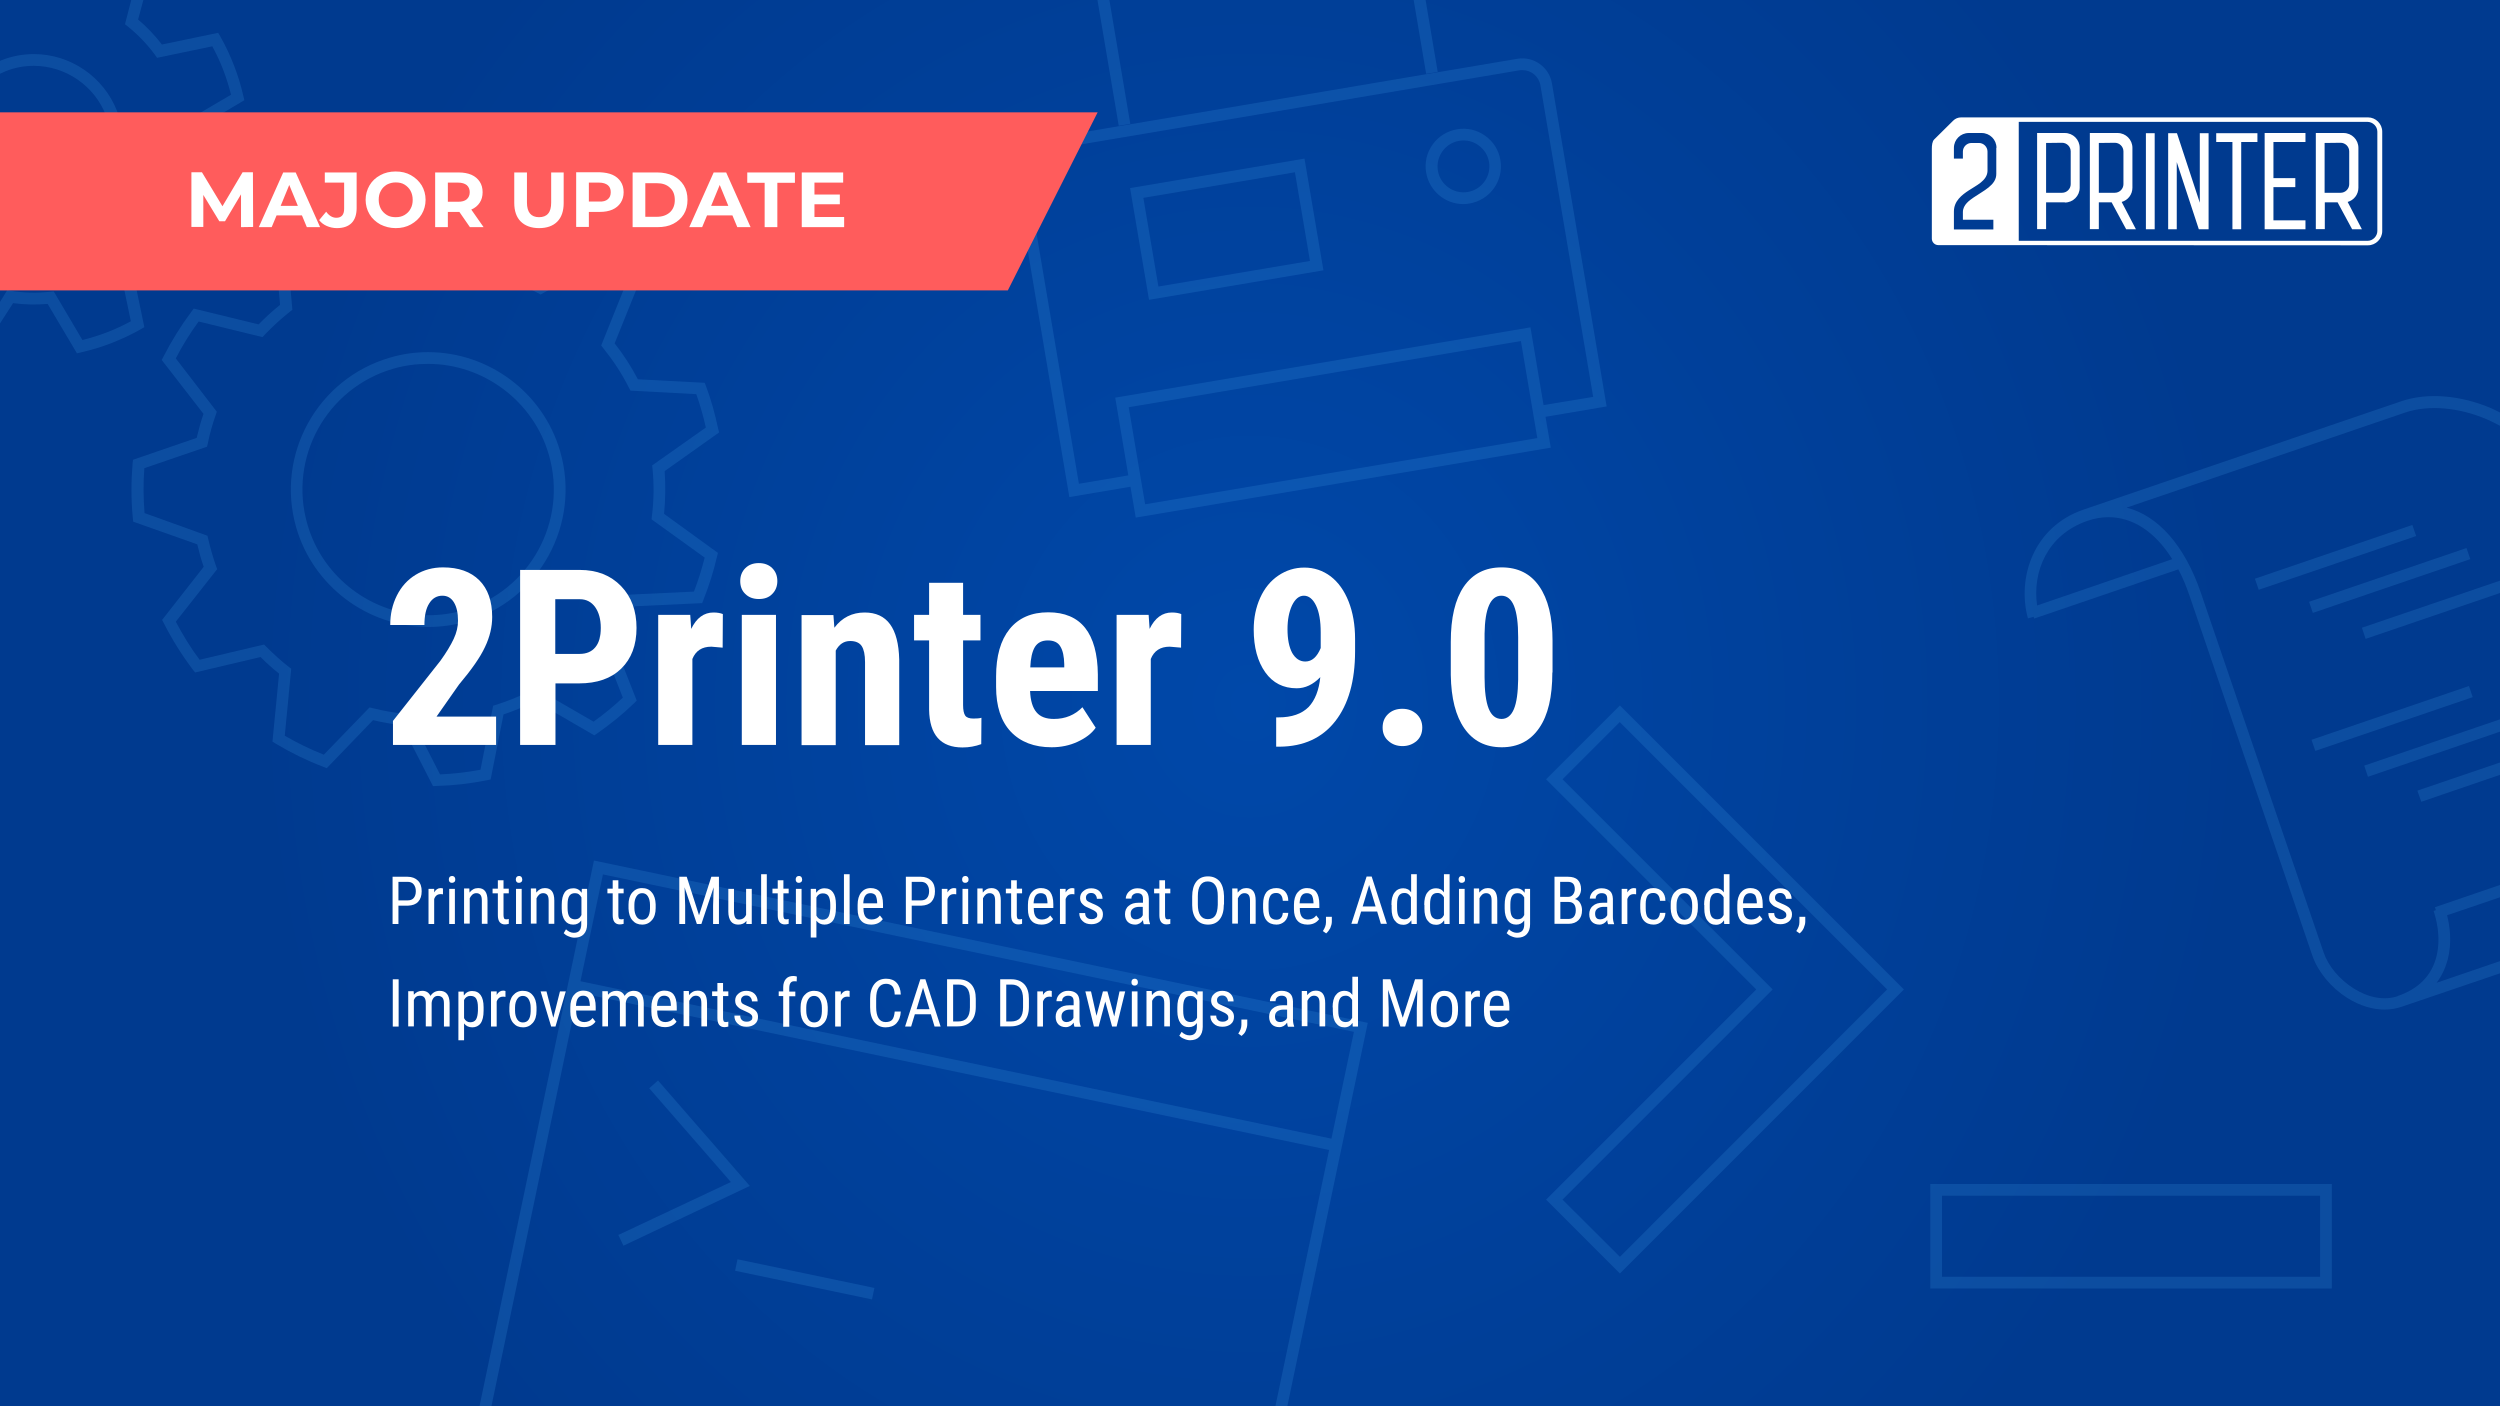 <?xml version="1.0" encoding="UTF-8"?>
<!-- Generator: Adobe Illustrator 17.1.0, SVG Export Plug-In . SVG Version: 6.00 Build 0)  -->
<svg xmlns:v="https://vecta.io/nano" xmlns="http://www.w3.org/2000/svg" xmlns:xlink="http://www.w3.org/1999/xlink" version="1.1" id="Layer_1" x="0px" y="0px" viewBox="0 0 1280 720" xml:space="preserve">
<rect x="0" y="0" width="1280" height="720" fill="#808080" stroke="none"/>
<radialGradient id="SVGID_1_" cx="640" cy="383.803" r="511.189" gradientTransform="matrix(1 0 0 -1.071 0 770.976)" gradientUnits="userSpaceOnUse">
	<stop offset="0" style="stop-color:#0048A9"></stop>
	<stop offset="1" style="stop-color:#003A8F"></stop>
</radialGradient>
<path fill="url(#SVGID_1_)" d="M0,0h1280v720H0V0z"></path>
<path fill-rule="evenodd" clip-rule="evenodd" fill="#FFFFFF" d="M1212.4,125.6c-52.8,0-167.2-0.1-220-0.1c-1.8,0-3.3-1.5-3.3-3.3  V76.2c0-1.8,0.2-3.8,1.2-4.8l9.7-9.6c1.1-1.1,2.5-1.7,4.2-1.7c48.8,0,159.4,0,208.2,0c4,0,7.3,3.3,7.3,7.3v50.9  C1219.7,122.3,1216.4,125.6,1212.4,125.6L1212.4,125.6z M1217.2,67.4c0-1.4-0.6-2.6-1.5-3.5c-0.9-0.9-2.2-1.5-3.5-1.5h-178.6v60.9  h178.6c1.4,0,2.6-0.6,3.5-1.5c0.9-0.9,1.5-2.2,1.5-3.5V67.4L1217.2,67.4z M1098.7,117.4l4.5,0V68.2h-4.5V117.4L1098.7,117.4z   M1057.2,103.7c4.2,0,7.6-3.4,7.6-7.6c0-6.8,0-13.6,0-20.4c0-4.2-3.4-7.6-7.6-7.6l-14.2,0v49.2h4.6v-13.7H1057.2L1057.2,103.7z   M1060.2,77.5c0-2.4-2-4.4-4.4-4.4l-8.2,0.1v25.5h8.2c2.4,0,4.4-2,4.4-4.4V77.5L1060.2,77.5z M1081.2,103.7l7.4,13.7h5l-7.3-14  c3.2-0.9,5.5-3.8,5.5-7.3c0-6.8,0-13.6,0-20.4c0-4.2-3.4-7.6-7.6-7.6l-14.2,0v49.2h4.6v-13.7H1081.2L1081.2,103.7z M1087.2,77.5  c0-2.4-2-4.4-4.4-4.4l-8.2,0.1v25.5h8.2c2.4,0,4.4-2,4.4-4.4V77.5L1087.2,77.5z M1159.5,117.4l20.9,0v-4.6h-16.4v-17h11.2v-4.6  h-11.2V72.7h16.4v-4.6h-20.9V117.4L1159.5,117.4z M1196.9,103.7l7.4,13.7h5l-7.3-14c3.2-0.9,5.5-3.8,5.5-7.3c0-6.8,0-13.6,0-20.4  c0-4.2-3.4-7.6-7.6-7.6l-14.2,0v49.2h4.6v-13.7H1196.9L1196.9,103.7z M1202.8,77.5c0-2.4-2-4.4-4.4-4.4l-8.2,0.1v25.5h8.2  c2.4,0,4.4-2,4.4-4.4V77.5L1202.8,77.5z M1110,117.4l4.5,0V83l11.3,34.4l5,0V68.2h-4.5v35.6l-11.7-35.6h-4.5V117.4L1110,117.4z   M1155.8,72.7l0-4.5h-8.3h-4.5h-8.3v4.5h8.3v44.7l4.5,0V72.7H1155.8L1155.8,72.7z M1022.2,75.7c0-4.2-3.4-7.6-7.6-7.6h-6.6  c-4.2,0-7.6,3.4-7.6,7.6v5.5h4.6v-3.6c0-2.4,2-4.4,4.4-4.4h3.8c2.4,0,4.4,2,4.4,4.4v10c-0.2,5-5.9,7.4-9.6,9.9  c-3.5,2.3-7.6,5.4-7.6,10.8v9.2h20.2v-5H1005v-3.9c0-3.8,3.5-6.1,5.5-7.5c4.9-3.4,11.7-6.3,11.6-12.1h0V75.7z"></path>
<g opacity="0.2">
	
		<rect x="1221.5" y="325.7" transform="matrix(0.323 0.946 -0.946 0.323 1177.663 -909.489)" fill="#3E9AE5" width="6" height="85.2"></rect>
	<path fill="#3E9AE5" d="M6.7,155.2c5.8,0.8,11.8,0.9,17.7,0.4l15,25.3l2.1-0.5c5.3-1.2,10.6-2.8,15.7-4.8c5.1-2,10.1-4.3,14.8-7   l1.9-1.1l-6-28.8c4.7-3.6,9-7.7,12.8-12.2l28.5,7.3l1.2-1.8c5.9-9.3,10.3-19.3,13.2-29.9l0.6-2.1L99.4,84   c0.8-5.9,0.9-11.8,0.4-17.7l25.3-15l-0.5-2.1c-1.2-5.3-2.8-10.6-4.8-15.7c-2-5.1-4.3-10.1-7-14.8l-1.1-1.9l-28.8,6   c-3.6-4.7-7.7-9-12.2-12.8L73.4,0h-6.2L64,12.4l1.5,1.2c5.2,4.2,9.8,9,13.8,14.4l1.1,1.6l28.3-5.9c2.1,3.9,4,7.9,5.6,12.1   c1.6,4.1,2.9,8.4,4,12.7L93.4,63.1l0.2,1.9c0.7,6.6,0.6,13.3-0.5,20l-0.3,1.9l24.2,15.8c-2.5,8.5-6.1,16.7-10.7,24.3l-28-7.2   l-1.2,1.5c-4.2,5.2-9,9.8-14.4,13.8l-1.6,1.1l5.9,28.3c-3.9,2.1-7.9,4-12.1,5.6c-4.1,1.6-8.4,2.9-12.7,4l-14.7-24.9l-1.9,0.2   c-6.6,0.7-13.4,0.6-20-0.5l-1.9-0.3L0,154.6v11L6.7,155.2z"></path>
	<path fill="#3E9AE5" d="M33.9,115.8c11.4-4.4,20.3-13,25.2-24.1c4.9-11.1,5.2-23.5,0.8-34.9c-6.8-17.4-23.8-29.1-42.5-29.1   c-5.6,0-11.2,1-16.5,3.1c-0.3,0.1-0.6,0.3-1,0.4v6.6c1-0.5,2.1-1,3.1-1.4c4.6-1.8,9.4-2.7,14.3-2.7c16.2,0,31.1,10.2,36.9,25.3   c3.8,9.9,3.6,20.6-0.7,30.3c-4.3,9.7-12.1,17.1-21.9,20.9c-4.6,1.8-9.4,2.7-14.3,2.7c-6.2,0-12.1-1.5-17.5-4.1v6.6   c5.4,2.3,11.4,3.5,17.5,3.5C23.1,118.9,28.6,117.9,33.9,115.8z"></path>
	<path fill="#3E9AE5" d="M1193.9,606.2H988.3v53.5h205.6V606.2z M1187.9,653.7H994.3v-41.5h193.6V653.7z"></path>
	<polygon fill="#3E9AE5" points="1211.2,327.1 1280,303.6 1280,297.3 1209.3,321.4  "></polygon>
	<polygon fill="#3E9AE5" points="1280,396.7 1280,390.4 1237.7,404.8 1239.7,410.5  "></polygon>
	
		<rect x="409.1" y="619" transform="matrix(-0.205 0.979 -0.979 -0.205 1137.559 385.818)" fill="#3E9AE5" width="6" height="71.6"></rect>
	<polygon fill="#3E9AE5" points="319.2,637.8 383.9,607.2 336.9,553.2 332.4,557.2 374.2,605.2 316.6,632.3  "></polygon>
	<path fill="#3E9AE5" d="M659.1,720l40.6-193.4l0.6-2.9l-396.2-83.1L245.5,720h6.1L296,508.2l384.5,80.6L653,720H659.1z    M297.2,502.4l11.5-54.7l384.5,80.6L681.7,583L297.2,502.4z"></path>
	<polygon fill="#3E9AE5" points="1280,374.6 1280,368.3 1210.5,392 1212.4,397.7  "></polygon>
	<path fill="#3E9AE5" d="M829.4,652l145.4-145.4L829.4,361.2L791.6,399l107.6,107.6L791.6,614.2L829.4,652z M800,399l29.3-29.3   l136.9,136.9L829.4,643.5L800,614.2l107.6-107.6L800,399z"></path>
	<polygon fill="#3E9AE5" points="730.2,37.8 736.1,36.8 729.9,0 723.8,0  "></polygon>
	<path fill="#3E9AE5" d="M578.6,96.3l9.7,57.2l89.3-15.1l-9.7-57.2L578.6,96.3z M593.1,146.7l-7.7-45.4L663,88.2l7.7,45.4   L593.1,146.7z"></path>
	<polygon fill="#3E9AE5" points="572.8,64.4 578.7,63.4 568,0 561.9,0  "></polygon>
	<path fill="#3E9AE5" d="M1280,492.1l-32.5,11.1c2.6-3.4,4.5-7.4,5.7-11.8c2.3-8.7,1.1-17.3-0.3-22.8l27.1-9.2v-6.3l-33.3,11.4   l0.5,1.5l-1.2,0.4c1.3,3.8,4,13.6,1.4,23.6c-2.5,9.6-9.2,16.4-19.9,20l0,0.1c-6.8,2.2-14.8,0.8-22.4-4   c-7.3-4.6-13.1-11.5-15.5-18.7l-62.8-184c-8.3-24.2-21.9-39.4-38-43.5l142.7-48.7c11.8-4,27.5-2.7,42,3.6c2.3,1,4.4,2.1,6.5,3.2   v-6.8c-1.3-0.7-2.7-1.3-4.1-2c-15.8-6.9-33.1-8.3-46.3-3.8l-162.8,55.5v0c-26,8.9-34.1,35.3-28.5,55.7l2.9-0.8l0.3,0.9l73.8-25.2   c2.2,4.1,4.1,8.7,5.8,13.7l62.8,184c2.9,8.4,9.6,16.5,18,21.8c6.3,3.9,12.8,5.9,19,5.9c3.1,0,6-0.5,8.9-1.5l50.3-17.1V492.1z    M1043,310c-2.5-17.1,5.1-36.2,25.7-43.3c3.7-1.3,7.3-1.9,10.9-1.9c12.5,0,23.9,7.6,32.6,21.5L1043,310z"></path>
	<path fill="#3E9AE5" d="M219.2,180.3c-6.6,0-13.1,0.9-19.5,2.8c-37.3,10.8-58.8,49.9-48,87.1c8.7,29.9,36.5,50.8,67.6,50.8   c6.6,0,13.1-0.9,19.5-2.8c37.3-10.8,58.8-49.9,48-87.1C278.2,201.2,250.4,180.3,219.2,180.3z M237.1,312.5   c-5.8,1.7-11.8,2.5-17.8,2.5c-28.5,0-54-19.1-61.9-46.5c-9.9-34.1,9.8-69.8,43.9-79.7c5.8-1.7,11.8-2.5,17.8-2.5   c28.5,0,54,19.1,61.9,46.5C290.9,266.9,271.2,302.6,237.1,312.5z"></path>
	<path fill="#3E9AE5" d="M367.7,219.5c-0.8-3.7-1.7-7.4-2.7-11c-1-3.6-2.2-7.2-3.5-10.7l-0.7-1.8l-34.2-1.8   c-3.4-6.5-7.4-12.7-11.9-18.4l12.7-31.5l-1.4-1.4c-5.5-5.4-11.4-10.4-17.6-14.9l-1.6-1.1l-30,17.1c-6-3.2-12.2-5.9-18.6-8.1   l-6.4-33.3l-2-0.4c-7.9-1.6-16-2.6-24-3L224,99l-16.2,30.9c-5.9,0.6-11.7,1.6-17.5,3L167,108.3l-1.9,0.7c-8,3.1-15.8,6.8-23.2,11.2   l-1.6,1l3.1,34.9c-3.9,3.1-7.6,6.5-11,10l-33.2-8.1l-1.2,1.6c-5.4,7.2-10.2,15-14.3,23l-0.9,1.7l21.4,27.6c-1.4,4-2.5,8.1-3.5,12.3   l-32.6,11.2l-0.2,1.9c-0.8,9.2-0.8,18.6,0.1,27.9l0.2,1.9l32.8,11.6c0.5,2,1,3.9,1.5,5.8c0.5,1.8,1.1,3.7,1.8,5.7L83,317.4l0.9,1.7   c4.2,8.3,9.2,16.3,14.8,23.7l1.2,1.5l33.5-7.9c3,3,6.2,5.9,9.5,8.5l-3.4,34.8l1.6,1c7.8,4.7,16,8.7,24.4,11.9l1.8,0.7l23.7-24.6   c4.8,1.2,9.7,2,14.7,2.6l16,31.2l1.9-0.1c8.5-0.2,17.1-1.2,25.6-2.9l2-0.4l6.6-33.3c5.6-1.9,11.1-4.2,16.3-6.8l30.2,17.5l1.6-1.1   c6.6-4.6,12.9-9.7,18.7-15.3l1.4-1.4l-12.4-31.5c4.2-5.3,8.1-10.9,11.4-16.8l34.5-1.6l0.7-1.8c2.8-7.1,5.2-14.5,6.9-22l0.5-1.9   L340,263.1c0.7-7.2,0.8-14.6,0.3-21.9l27.9-19.8L367.7,219.5z M333.9,238.3l0.2,1.7c0.8,8,0.7,16.2-0.3,24.1l-0.2,1.8l27.2,19.6   c-1.5,5.9-3.3,11.7-5.5,17.4l-34,1.6l-0.8,1.5c-3.6,6.6-7.9,12.9-12.7,18.7l-1.1,1.4l12.2,31.1c-4.7,4.4-9.7,8.5-15,12.3   l-29.7-17.2l-1.5,0.8c-5.9,3.1-12.2,5.7-18.5,7.7l-1.7,0.5l-6.5,32.8c-6.8,1.3-13.8,2.1-20.7,2.4l-15.7-30.7l-1.6-0.2   c-5.7-0.6-11.5-1.6-17.1-3l-1.7-0.4l-23.4,24.2c-6.9-2.7-13.6-6-20-9.7l3.3-34.3l-1.3-1c-4-3.1-7.8-6.6-11.4-10.2l-1.2-1.2l-33,7.8   c-4.6-6.1-8.6-12.7-12.2-19.5l21.2-26.9l-0.6-1.6c-0.8-2.4-1.6-4.7-2.2-6.9c-0.7-2.3-1.2-4.6-1.8-7l-0.4-1.6L74,262.7   c-0.6-7.6-0.7-15.4-0.1-23l32.1-11l0.4-1.7c1-5,2.4-9.9,4.1-14.7l0.5-1.5L90,183.5c3.4-6.6,7.3-12.9,11.7-18.9l32.7,8l1.2-1.3   c4-4.2,8.3-8.1,12.8-11.7l1.3-1l-3.1-34.3c6-3.4,12.3-6.5,18.8-9l23,24.3l1.7-0.4c6.5-1.7,13.1-2.8,19.8-3.4l1.6-0.1l15.9-30.4   c6.4,0.4,12.8,1.2,19.2,2.4l6.3,32.8l1.7,0.5c7.1,2.3,14.1,5.3,20.7,9l1.5,0.8l29.6-16.8c4.9,3.6,9.5,7.6,13.9,11.8l-12.5,31.1   l1.1,1.4c5,6.2,9.5,13,13.1,20.2l0.8,1.5l33.7,1.8c1,2.8,1.9,5.6,2.7,8.5c0.8,2.8,1.6,5.7,2.2,8.6L333.9,238.3z"></path>
	<path fill="#3E9AE5" d="M794.6,42.7c-1.4-8.3-9.3-14-17.7-12.6L532.1,71.5c-4,0.7-7.6,2.9-9.9,6.2c-2.4,3.3-3.3,7.4-2.6,11.4   l27.9,165.4l31.3-5.3l2.7,15.8L794,229.2l-2.7-15.8l31.3-5.3L794.6,42.7z M586.3,258.2l-8.4-49.7l200.8-33.9l8.4,49.7L586.3,258.2z    M790.3,207.4l-6.7-39.8L571,203.6l6.7,39.8l-25.3,4.3L525.4,88.2c-0.4-2.5,0.2-4.9,1.6-7c1.4-2,3.6-3.4,6-3.8l244.9-41.4   c0.5-0.1,1-0.1,1.6-0.1c4.5,0,8.4,3.2,9.2,7.8l27,159.5L790.3,207.4z"></path>
	<path fill="#3E9AE5" d="M760.4,69.5c-4.2-3-9.3-4.2-14.4-3.3c-5.1,0.9-9.5,3.6-12.5,7.8c-3,4.2-4.2,9.3-3.3,14.4   c1.6,9.4,9.8,16.1,19,16.1c1.1,0,2.1-0.1,3.2-0.3c10.5-1.8,17.6-11.7,15.8-22.2C767.4,76.9,764.6,72.5,760.4,69.5z M751.5,98.3   c-7.2,1.2-14.1-3.7-15.3-10.9s3.7-14.1,10.9-15.3c0.7-0.1,1.5-0.2,2.2-0.2c2.7,0,5.4,0.8,7.7,2.5c2.9,2.1,4.8,5.1,5.4,8.6   C763.6,90.2,758.7,97.1,751.5,98.3z"></path>
	
		<rect x="1193" y="242.3" transform="matrix(-0.323 -0.946 0.946 -0.323 1312.584 1508.812)" fill="#3E9AE5" width="6" height="85.2"></rect>
	
		<rect x="1220.3" y="255.1" transform="matrix(0.323 0.946 -0.946 0.323 1110.009 -956.203)" fill="#3E9AE5" width="6" height="85.2"></rect>
</g>
<path fill="#FF5C5C" d="M516,148.7H0V57.5h562L516,148.7z"></path>
<g>
	<path fill="#FFFFFF" d="M254,381.4h-52.8v-12.3l24.3-30.8c3.1-4.3,5.3-8,6.8-11.2c1.5-3.2,2.2-6.3,2.2-9.3c0-4-0.7-7.1-2.1-9.4   c-1.4-2.3-3.4-3.4-5.9-3.4c-2.8,0-5.1,1.3-6.7,3.9c-1.7,2.6-2.5,6.3-2.5,11.1h-17.5c0-5.5,1.1-10.5,3.4-15.1   c2.3-4.6,5.5-8.1,9.6-10.6c4.1-2.5,8.8-3.8,14-3.8c8,0,14.2,2.2,18.6,6.6c4.4,4.4,6.6,10.7,6.6,18.8c0,5-1.2,10.2-3.7,15.4   c-2.4,5.2-6.9,11.6-13.3,19.2l-11.5,16.4H254V381.4z"></path>
	<path fill="#FFFFFF" d="M284.4,349.9v31.5h-18.1v-89.6h30.5c8.9,0,15.9,2.8,21.2,8.3c5.3,5.5,7.9,12.6,7.9,21.4   c0,8.8-2.6,15.7-7.8,20.8c-5.2,5.1-12.4,7.6-21.7,7.6H284.4z M284.4,334.8h12.4c3.4,0,6.1-1.1,8-3.4c1.9-2.3,2.8-5.5,2.8-9.9   c0-4.5-1-8-2.9-10.7c-1.9-2.6-4.5-4-7.8-4h-12.6V334.8z"></path>
	<path fill="#FFFFFF" d="M370,331.6l-5.8-0.5c-4.8,0-8,2.1-9.7,6.3v44h-17.5v-66.6h16.4l0.5,7.2c2.7-5.6,6.5-8.4,11.4-8.4   c2,0,3.6,0.3,4.8,0.8L370,331.6z"></path>
	<path fill="#FFFFFF" d="M379,297.5c0-2.7,0.9-4.9,2.6-6.6c1.7-1.7,4-2.6,6.9-2.6c2.9,0,5.2,0.9,6.9,2.6c1.7,1.7,2.6,3.9,2.6,6.6   c0,2.7-0.9,4.9-2.6,6.6c-1.7,1.8-4,2.6-6.9,2.6c-2.9,0-5.2-0.9-6.9-2.6C379.8,302.4,379,300.2,379,297.5z M397.3,381.4h-17.5v-66.6   h17.5V381.4z"></path>
	<path fill="#FFFFFF" d="M426.7,314.8l0.5,6.6c3.9-5.2,9.1-7.8,15.5-7.8c11.5,0,17.3,8,17.7,24.1v43.8h-17.5v-42.5   c0-3.8-0.6-6.5-1.7-8.2c-1.1-1.7-3.1-2.6-5.9-2.6c-3.2,0-5.6,1.6-7.4,4.9v48.4h-17.5v-66.6H426.7z"></path>
	<path fill="#FFFFFF" d="M493.1,298.4v16.4h8.9v13.1h-8.9v33.1c0,2.6,0.4,4.4,1.1,5.4c0.7,1,2.1,1.5,4.2,1.5c1.7,0,3.1-0.1,4.1-0.4   l-0.1,13.5c-3,1.1-6.2,1.7-9.6,1.7c-11.2,0-16.9-6.5-17.1-19.4v-35.4h-7.7v-13.1h7.7v-16.4H493.1z"></path>
	<path fill="#FFFFFF" d="M538.4,382.6c-8.9,0-15.9-2.7-20.9-8c-5-5.3-7.5-13-7.5-22.9v-5.3c0-10.5,2.3-18.6,6.9-24.3   c4.6-5.7,11.2-8.6,19.8-8.6c8.4,0,14.7,2.7,18.9,8c4.2,5.3,6.4,13.3,6.5,23.8v8.5h-34.7c0.2,4.9,1.3,8.6,3.3,10.9   c1.9,2.3,4.9,3.4,8.9,3.4c5.8,0,10.7-2,14.6-6l6.8,10.5c-2.1,3-5.2,5.3-9.3,7.2C547.6,381.7,543.2,382.6,538.4,382.6z M527.5,341.7   h17.4v-1.6c-0.1-4-0.7-7-2-9.1c-1.2-2.1-3.4-3.1-6.4-3.1c-3,0-5.2,1.1-6.6,3.3C528.5,333.5,527.7,336.9,527.5,341.7z"></path>
	<path fill="#FFFFFF" d="M604.7,331.6l-5.8-0.5c-4.8,0-8,2.1-9.7,6.3v44h-17.5v-66.6h16.4l0.5,7.2c2.7-5.6,6.5-8.4,11.4-8.4   c2,0,3.6,0.3,4.8,0.8L604.7,331.6z"></path>
	<path fill="#FFFFFF" d="M676,346.7c-3.7,3.8-7.7,5.7-12.1,5.7c-6.8,0-12.2-2.7-16.1-8.2c-3.9-5.5-5.9-12.8-5.9-21.9   c0-5.9,1.1-11.3,3.3-16.2c2.2-4.9,5.3-8.7,9.3-11.4c4-2.7,8.4-4.1,13.3-4.1c5,0,9.5,1.5,13.5,4.5c3.9,3,7,7.3,9.2,12.9   s3.3,12,3.3,19.1v6.3c0,15.3-3.4,27.2-10.1,35.8s-16.2,13-28.5,13.1h-1.8v-15h1.2c6.8,0,11.9-1.8,15.4-5.3   C673.3,358.5,675.3,353.4,676,346.7z M668.3,338.7c3.4,0,6-2.3,7.9-6.9v-8c0-5.9-0.8-10.5-2.4-13.8c-1.6-3.3-3.7-5-6.2-5   c-2.5,0-4.5,1.7-6.1,5c-1.5,3.3-2.3,7.3-2.3,12.1c0,5.2,0.8,9.2,2.4,12.2C663.3,337.2,665.5,338.7,668.3,338.7z"></path>
	<path fill="#FFFFFF" d="M707.9,372.5c0-2.8,0.9-5.1,2.8-6.9c1.9-1.8,4.3-2.7,7.3-2.7c2.9,0,5.3,0.9,7.3,2.7   c1.9,1.8,2.9,4.1,2.9,6.9c0,2.9-1,5.2-2.9,6.9c-2,1.7-4.4,2.6-7.2,2.6c-2.9,0-5.3-0.9-7.2-2.6C708.9,377.7,707.9,375.4,707.9,372.5   z"></path>
	<path fill="#FFFFFF" d="M794.8,344.3c0,12.4-2.2,21.9-6.7,28.4c-4.5,6.6-10.9,9.9-19.2,9.9c-8.3,0-14.6-3.2-19.1-9.6   c-4.5-6.4-6.8-15.5-7-27.4v-16.9c0-12.4,2.2-21.8,6.7-28.4c4.5-6.5,10.9-9.8,19.3-9.8s14.8,3.2,19.3,9.7c4.5,6.5,6.8,15.7,6.8,27.8   V344.3z M777.3,326.2c0-7.1-0.7-12.4-2.1-15.9c-1.4-3.5-3.6-5.3-6.5-5.3c-5.5,0-8.4,6.5-8.6,19.4v22.3c0,7.2,0.7,12.6,2.1,16.1   c1.4,3.5,3.6,5.3,6.6,5.3c2.8,0,4.9-1.7,6.3-5c1.4-3.3,2.1-8.4,2.2-15.2V326.2z"></path>
</g>
<g>
	<path fill="#FFFFFF" d="M204,463.6v9.5h-3v-24.2h7.7c2.2,0,4,0.7,5.3,2c1.3,1.3,1.9,3.1,1.9,5.4c0,2.3-0.6,4.1-1.8,5.4   c-1.2,1.3-2.9,1.9-5.2,2H204z M204,461h4.7c1.4,0,2.4-0.4,3.1-1.2c0.7-0.8,1.1-2,1.1-3.5c0-1.5-0.4-2.6-1.1-3.5   c-0.7-0.9-1.8-1.3-3.1-1.3H204V461z"></path>
	<path fill="#FFFFFF" d="M226.8,457.9c-0.4-0.1-0.9-0.1-1.3-0.1c-1.5,0-2.6,0.8-3.2,2.5v12.8h-2.9v-18h2.9l0,1.8   c0.8-1.4,1.9-2.2,3.3-2.2c0.5,0,0.9,0.1,1.2,0.2L226.8,457.9z"></path>
	<path fill="#FFFFFF" d="M233.1,450.3c0,0.5-0.1,0.9-0.4,1.2c-0.3,0.3-0.7,0.5-1.3,0.5c-0.6,0-1-0.2-1.2-0.5   c-0.3-0.3-0.4-0.7-0.4-1.2s0.1-0.9,0.4-1.3c0.3-0.3,0.7-0.5,1.2-0.5c0.6,0,1,0.2,1.3,0.5C233,449.4,233.1,449.8,233.1,450.3z    M232.9,473.1h-2.9v-18h2.9V473.1z"></path>
	<path fill="#FFFFFF" d="M240.3,455.1l0.1,1.9c1.1-1.5,2.6-2.3,4.4-2.3c3.2,0,4.8,2.1,4.8,6.4v11.9h-2.9v-11.8c0-1.4-0.2-2.4-0.7-3   c-0.5-0.6-1.2-0.9-2.1-0.9c-0.7,0-1.4,0.2-2,0.7c-0.6,0.5-1,1.1-1.4,1.9v13h-2.9v-18H240.3z"></path>
	<path fill="#FFFFFF" d="M257.8,450.7v4.3h2.7v2.4h-2.7v11.2c0,0.7,0.1,1.2,0.3,1.6c0.2,0.4,0.6,0.5,1.2,0.5c0.4,0,0.8-0.1,1.2-0.2   l0,2.5c-0.7,0.2-1.3,0.3-2,0.3c-1.2,0-2-0.4-2.7-1.2c-0.6-0.8-0.9-2-0.9-3.5v-11.2h-2.7v-2.4h2.7v-4.3H257.8z"></path>
	<path fill="#FFFFFF" d="M267.4,450.3c0,0.5-0.1,0.9-0.4,1.2c-0.3,0.3-0.7,0.5-1.3,0.5c-0.6,0-1-0.2-1.2-0.5   c-0.3-0.3-0.4-0.7-0.4-1.2s0.1-0.9,0.4-1.3c0.3-0.3,0.7-0.5,1.2-0.5c0.6,0,1,0.2,1.3,0.5C267.2,449.4,267.4,449.8,267.4,450.3z    M267.1,473.1h-2.9v-18h2.9V473.1z"></path>
	<path fill="#FFFFFF" d="M274.5,455.1l0.1,1.9c1.1-1.5,2.6-2.3,4.4-2.3c3.2,0,4.8,2.1,4.8,6.4v11.9h-2.9v-11.8c0-1.4-0.2-2.4-0.7-3   c-0.5-0.6-1.2-0.9-2.1-0.9c-0.7,0-1.4,0.2-2,0.7c-0.6,0.5-1,1.1-1.4,1.9v13h-2.9v-18H274.5z"></path>
	<path fill="#FFFFFF" d="M287.6,463.3c0-2.8,0.5-4.9,1.5-6.4c1-1.4,2.5-2.1,4.5-2.1c1.8,0,3.2,0.8,4.2,2.3l0.1-2h2.7v18.1   c0,2.2-0.6,3.9-1.7,5.1c-1.1,1.2-2.7,1.8-4.8,1.8c-0.9,0-1.9-0.2-3-0.7c-1.1-0.4-1.9-1-2.5-1.6l1.2-2c1.2,1.2,2.6,1.8,4,1.8   c2.4,0,3.7-1.3,3.8-4v-2.3c-1,1.4-2.3,2.1-4.1,2.1c-1.9,0-3.3-0.7-4.3-2.1c-1-1.4-1.6-3.4-1.6-6V463.3z M290.6,464.9   c0,2,0.3,3.5,0.9,4.4c0.6,0.9,1.6,1.4,2.9,1.4c1.5,0,2.6-0.7,3.3-2.2v-9c-0.8-1.5-1.8-2.2-3.3-2.2c-1.4,0-2.3,0.5-2.9,1.4   s-0.9,2.4-0.9,4.4V464.9z"></path>
	<path fill="#FFFFFF" d="M316.6,450.7v4.3h2.7v2.4h-2.7v11.2c0,0.7,0.1,1.2,0.3,1.6c0.2,0.4,0.6,0.5,1.2,0.5c0.4,0,0.8-0.1,1.2-0.2   l0,2.5c-0.7,0.2-1.3,0.3-2,0.3c-1.2,0-2-0.4-2.7-1.2c-0.6-0.8-0.9-2-0.9-3.5v-11.2h-2.7v-2.4h2.7v-4.3H316.6z"></path>
	<path fill="#FFFFFF" d="M321.8,463.2c0-2.6,0.6-4.7,1.9-6.2c1.3-1.5,2.9-2.3,5-2.3c2.1,0,3.8,0.7,5,2.2c1.3,1.5,1.9,3.5,2,6.1v1.9   c0,2.6-0.6,4.7-1.9,6.2c-1.3,1.5-2.9,2.3-5,2.3c-2.1,0-3.7-0.7-5-2.2c-1.3-1.5-1.9-3.5-2-6V463.2z M324.8,464.9   c0,1.8,0.4,3.3,1.1,4.4c0.7,1.1,1.7,1.6,2.9,1.6c2.6,0,3.9-1.9,4-5.6v-2c0-1.8-0.4-3.3-1.1-4.4s-1.7-1.6-2.9-1.6   c-1.2,0-2.2,0.5-2.9,1.6c-0.7,1.1-1.1,2.5-1.1,4.3V464.9z"></path>
	<path fill="#FFFFFF" d="M351.6,448.9l6.3,19.7l6.3-19.7h3.9v24.2h-3v-9.4l0.3-9.4l-6.3,18.8h-2.3l-6.3-18.8l0.3,9.4v9.4h-3v-24.2   H351.6z"></path>
	<path fill="#FFFFFF" d="M382.2,471.5c-1,1.3-2.4,1.9-4.3,1.9c-1.6,0-2.9-0.6-3.7-1.7s-1.3-2.8-1.3-4.9v-11.7h2.9v11.5   c0,2.8,0.8,4.2,2.5,4.2c1.8,0,3-0.8,3.7-2.4v-13.3h2.9v18h-2.8L382.2,471.5z"></path>
	<path fill="#FFFFFF" d="M392.6,473.1h-2.9v-25.5h2.9V473.1z"></path>
	<path fill="#FFFFFF" d="M401.1,450.7v4.3h2.7v2.4h-2.7v11.2c0,0.7,0.1,1.2,0.3,1.6c0.2,0.4,0.6,0.5,1.2,0.5c0.4,0,0.8-0.1,1.2-0.2   l0,2.5c-0.7,0.2-1.3,0.3-2,0.3c-1.2,0-2-0.4-2.7-1.2c-0.6-0.8-0.9-2-0.9-3.5v-11.2h-2.7v-2.4h2.7v-4.3H401.1z"></path>
	<path fill="#FFFFFF" d="M410.7,450.3c0,0.5-0.1,0.9-0.4,1.2c-0.3,0.3-0.7,0.5-1.3,0.5c-0.6,0-1-0.2-1.2-0.5   c-0.3-0.3-0.4-0.7-0.4-1.2s0.1-0.9,0.4-1.3c0.3-0.3,0.7-0.5,1.2-0.5c0.6,0,1,0.2,1.3,0.5C410.5,449.4,410.7,449.8,410.7,450.3z    M410.4,473.1h-2.9v-18h2.9V473.1z"></path>
	<path fill="#FFFFFF" d="M428,464.9c0,2.8-0.5,5-1.5,6.4c-1,1.4-2.5,2.1-4.3,2.1c-1.8,0-3.2-0.7-4.2-2v8.6h-2.9v-24.9h2.7l0.1,2   c1-1.5,2.4-2.3,4.2-2.3c2,0,3.4,0.7,4.4,2.1c1,1.4,1.5,3.4,1.5,6.2V464.9z M425.1,463.3c0-2-0.3-3.5-0.9-4.5c-0.6-1-1.6-1.4-3-1.4   c-1.4,0-2.5,0.7-3.2,2.1v9.3c0.7,1.4,1.8,2.1,3.2,2.1c1.3,0,2.3-0.5,2.9-1.4c0.6-1,0.9-2.4,1-4.4V463.3z"></path>
	<path fill="#FFFFFF" d="M435,473.1h-2.9v-25.5h2.9V473.1z"></path>
	<path fill="#FFFFFF" d="M446,473.4c-2.2,0-4-0.7-5.1-2c-1.2-1.3-1.8-3.3-1.8-5.9v-2.2c0-2.7,0.6-4.8,1.8-6.3   c1.2-1.5,2.8-2.3,4.9-2.3c2.1,0,3.7,0.7,4.7,2c1,1.3,1.6,3.4,1.6,6.3v1.9h-10v0.4c0,1.9,0.4,3.3,1.1,4.2c0.7,0.9,1.8,1.3,3.1,1.3   c0.9,0,1.6-0.2,2.3-0.5c0.7-0.3,1.3-0.8,1.9-1.6l1.5,1.9C450.6,472.5,448.6,473.4,446,473.4z M445.7,457.3c-1.2,0-2.1,0.4-2.7,1.3   c-0.6,0.8-0.9,2.1-1,3.9h7.1V462c-0.1-1.7-0.4-2.9-0.9-3.7C447.6,457.7,446.8,457.3,445.7,457.3z"></path>
	<path fill="#FFFFFF" d="M466.8,463.6v9.5h-3v-24.2h7.7c2.2,0,4,0.7,5.3,2c1.3,1.3,1.9,3.1,1.9,5.4c0,2.3-0.6,4.1-1.8,5.4   c-1.2,1.3-2.9,1.9-5.2,2H466.8z M466.8,461h4.7c1.4,0,2.4-0.4,3.1-1.2c0.7-0.8,1.1-2,1.1-3.5c0-1.5-0.4-2.6-1.1-3.5   c-0.7-0.9-1.8-1.3-3.1-1.3h-4.7V461z"></path>
	<path fill="#FFFFFF" d="M489.6,457.9c-0.4-0.1-0.9-0.1-1.3-0.1c-1.5,0-2.6,0.8-3.2,2.5v12.8h-2.9v-18h2.9l0,1.8   c0.8-1.4,1.9-2.2,3.3-2.2c0.5,0,0.9,0.1,1.2,0.2L489.6,457.9z"></path>
	<path fill="#FFFFFF" d="M495.9,450.3c0,0.5-0.1,0.9-0.4,1.2c-0.3,0.3-0.7,0.5-1.3,0.5c-0.6,0-1-0.2-1.2-0.5   c-0.3-0.3-0.4-0.7-0.4-1.2s0.1-0.9,0.4-1.3c0.3-0.3,0.7-0.5,1.2-0.5c0.6,0,1,0.2,1.3,0.5C495.8,449.4,495.9,449.8,495.9,450.3z    M495.7,473.1h-2.9v-18h2.9V473.1z"></path>
	<path fill="#FFFFFF" d="M503.1,455.1l0.1,1.9c1.1-1.5,2.6-2.3,4.4-2.3c3.2,0,4.8,2.1,4.8,6.4v11.9h-2.9v-11.8c0-1.4-0.2-2.4-0.7-3   c-0.5-0.6-1.2-0.9-2.1-0.9c-0.7,0-1.4,0.2-2,0.7c-0.6,0.5-1,1.1-1.4,1.9v13h-2.9v-18H503.1z"></path>
	<path fill="#FFFFFF" d="M520.6,450.7v4.3h2.7v2.4h-2.7v11.2c0,0.7,0.1,1.2,0.3,1.6c0.2,0.4,0.6,0.5,1.2,0.5c0.4,0,0.8-0.1,1.2-0.2   l0,2.5c-0.7,0.2-1.3,0.3-2,0.3c-1.2,0-2-0.4-2.7-1.2c-0.6-0.8-0.9-2-0.9-3.5v-11.2h-2.7v-2.4h2.7v-4.3H520.6z"></path>
	<path fill="#FFFFFF" d="M533.2,473.4c-2.2,0-4-0.7-5.1-2c-1.2-1.3-1.8-3.3-1.8-5.9v-2.2c0-2.7,0.6-4.8,1.8-6.3   c1.2-1.5,2.8-2.3,4.9-2.3c2.1,0,3.7,0.7,4.7,2c1,1.3,1.6,3.4,1.6,6.3v1.9h-10v0.4c0,1.9,0.4,3.3,1.1,4.2c0.7,0.9,1.8,1.3,3.1,1.3   c0.9,0,1.6-0.2,2.3-0.5c0.7-0.3,1.3-0.8,1.9-1.6l1.5,1.9C537.8,472.5,535.8,473.4,533.2,473.4z M532.9,457.3   c-1.2,0-2.1,0.4-2.7,1.3c-0.6,0.8-0.9,2.1-1,3.9h7.1V462c-0.1-1.7-0.4-2.9-0.9-3.7C534.8,457.7,534,457.3,532.9,457.3z"></path>
	<path fill="#FFFFFF" d="M550.1,457.9c-0.4-0.1-0.9-0.1-1.3-0.1c-1.5,0-2.6,0.8-3.2,2.5v12.8h-2.9v-18h2.9l0,1.8   c0.8-1.4,1.9-2.2,3.3-2.2c0.5,0,0.9,0.1,1.2,0.2L550.1,457.9z"></path>
	<path fill="#FFFFFF" d="M561.8,468.5c0-0.6-0.2-1.2-0.7-1.6c-0.5-0.5-1.4-1-2.8-1.6c-1.6-0.7-2.7-1.2-3.3-1.7s-1.1-1-1.5-1.6   c-0.3-0.6-0.5-1.3-0.5-2.1c0-1.5,0.5-2.7,1.6-3.6c1.1-1,2.4-1.5,4.1-1.5c1.7,0,3.2,0.5,4.2,1.5s1.6,2.3,1.6,3.9h-2.9   c0-0.8-0.3-1.5-0.8-2.1c-0.5-0.6-1.2-0.9-2.1-0.9c-0.9,0-1.5,0.2-2,0.7c-0.5,0.4-0.7,1-0.7,1.8c0,0.6,0.2,1.1,0.5,1.4   c0.4,0.4,1.2,0.8,2.6,1.4c2.2,0.9,3.7,1.7,4.4,2.5c0.8,0.8,1.2,1.8,1.2,3.1c0,1.6-0.5,2.8-1.6,3.7c-1.1,0.9-2.5,1.4-4.3,1.4   c-1.9,0-3.4-0.5-4.5-1.6c-1.2-1.1-1.7-2.4-1.7-4.1h3c0,1,0.3,1.8,0.9,2.3c0.6,0.6,1.4,0.8,2.4,0.8c1,0,1.7-0.2,2.2-0.7   C561.5,469.8,561.8,469.2,561.8,468.5z"></path>
	<path fill="#FFFFFF" d="M585.6,473.1c-0.2-0.4-0.3-1-0.4-2c-1,1.5-2.4,2.3-4,2.3c-1.6,0-2.9-0.5-3.8-1.4c-0.9-0.9-1.4-2.2-1.4-3.9   c0-1.8,0.6-3.3,1.9-4.3c1.2-1.1,2.9-1.6,5.1-1.6h2.2v-1.9c0-1.1-0.2-1.8-0.7-2.3c-0.5-0.5-1.2-0.7-2.2-0.7c-0.9,0-1.6,0.3-2.2,0.8   c-0.6,0.5-0.8,1.2-0.8,2h-2.9c0-0.9,0.3-1.8,0.8-2.6c0.5-0.8,1.3-1.5,2.2-2c0.9-0.5,1.9-0.7,3.1-0.7c1.8,0,3.2,0.5,4.2,1.4   c1,0.9,1.4,2.2,1.5,4v9.1c0,1.4,0.2,2.6,0.6,3.6v0.3H585.6z M581.6,470.7c0.7,0,1.4-0.2,2.1-0.6c0.7-0.4,1.1-0.9,1.4-1.5v-4.3h-1.7   c-1.4,0-2.5,0.3-3.3,0.9c-0.8,0.6-1.2,1.4-1.2,2.5c0,1,0.2,1.8,0.6,2.2C580,470.5,580.7,470.7,581.6,470.7z"></path>
	<path fill="#FFFFFF" d="M596.5,450.7v4.3h2.7v2.4h-2.7v11.2c0,0.7,0.1,1.2,0.3,1.6c0.2,0.4,0.6,0.5,1.2,0.5c0.4,0,0.8-0.1,1.2-0.2   l0,2.5c-0.7,0.2-1.3,0.3-2,0.3c-1.2,0-2-0.4-2.7-1.2c-0.6-0.8-0.9-2-0.9-3.5v-11.2h-2.7v-2.4h2.7v-4.3H596.5z"></path>
	<path fill="#FFFFFF" d="M626.6,463.1c0,3.3-0.7,5.8-2.1,7.6c-1.4,1.8-3.4,2.7-6,2.7c-2.5,0-4.5-0.9-5.9-2.6   c-1.4-1.7-2.2-4.2-2.2-7.3v-4.5c0-3.2,0.7-5.8,2.1-7.6c1.4-1.8,3.4-2.7,6-2.7c2.5,0,4.5,0.9,6,2.6c1.4,1.8,2.1,4.3,2.2,7.5V463.1z    M623.5,458.9c0-2.6-0.4-4.5-1.3-5.7c-0.8-1.2-2.1-1.9-3.8-1.9c-1.7,0-2.9,0.6-3.8,1.9c-0.9,1.3-1.3,3.1-1.3,5.6v4.3   c0,2.5,0.4,4.3,1.3,5.6c0.9,1.3,2.1,1.9,3.8,1.9c1.7,0,3-0.6,3.8-1.8c0.8-1.2,1.2-3,1.3-5.5V458.9z"></path>
	<path fill="#FFFFFF" d="M633.6,455.1l0.1,1.9c1.1-1.5,2.6-2.3,4.4-2.3c3.2,0,4.8,2.1,4.8,6.4v11.9H640v-11.8c0-1.4-0.2-2.4-0.7-3   c-0.5-0.6-1.2-0.9-2.1-0.9c-0.7,0-1.4,0.2-2,0.7c-0.6,0.5-1,1.1-1.4,1.9v13h-2.9v-18H633.6z"></path>
	<path fill="#FFFFFF" d="M653.5,470.9c1,0,1.8-0.3,2.3-0.9c0.6-0.6,0.9-1.5,1-2.6h2.8c-0.1,1.7-0.7,3.2-1.8,4.3   c-1.2,1.1-2.6,1.7-4.2,1.7c-2.2,0-3.9-0.7-5.1-2.1c-1.2-1.4-1.8-3.5-1.8-6.3v-2c0-2.7,0.6-4.8,1.7-6.2c1.2-1.4,2.9-2.1,5.1-2.1   c1.8,0,3.3,0.6,4.4,1.7c1.1,1.2,1.7,2.8,1.7,4.8h-2.8c-0.1-1.3-0.4-2.3-1-3s-1.4-1-2.4-1c-1.3,0-2.3,0.4-2.9,1.3   c-0.6,0.9-1,2.3-1,4.2v2.3c0,2.1,0.3,3.6,0.9,4.5S652.2,470.9,653.5,470.9z"></path>
	<path fill="#FFFFFF" d="M669.4,473.4c-2.2,0-4-0.7-5.1-2c-1.2-1.3-1.8-3.3-1.8-5.9v-2.2c0-2.7,0.6-4.8,1.8-6.3   c1.2-1.5,2.8-2.3,4.9-2.3c2.1,0,3.7,0.7,4.7,2c1,1.3,1.6,3.4,1.6,6.3v1.9h-10v0.4c0,1.9,0.4,3.3,1.1,4.2c0.7,0.9,1.8,1.3,3.1,1.3   c0.9,0,1.6-0.2,2.3-0.5c0.7-0.3,1.3-0.8,1.9-1.6l1.5,1.9C674,472.5,672,473.4,669.4,473.4z M669.1,457.3c-1.2,0-2.1,0.4-2.7,1.3   c-0.6,0.8-0.9,2.1-1,3.9h7.1V462c-0.1-1.7-0.4-2.9-0.9-3.7C671,457.7,670.2,457.3,669.1,457.3z"></path>
	<path fill="#FFFFFF" d="M679,477.9l-1.7-1.2c1-1.5,1.6-2.9,1.6-4.5v-2.8h3v2.4c0,1.1-0.3,2.2-0.8,3.4   C680.5,476.3,679.8,477.2,679,477.9z"></path>
	<path fill="#FFFFFF" d="M705.1,466.7h-8.2l-1.9,6.3h-3.1l7.8-24.2h2.6l7.8,24.2H707L705.1,466.7z M697.7,464.1h6.6l-3.3-11   L697.7,464.1z"></path>
	<path fill="#FFFFFF" d="M712.4,463.3c0-2.8,0.5-4.9,1.6-6.3c1-1.4,2.5-2.2,4.5-2.2c1.7,0,3.1,0.7,4,2.1v-9.3h2.9v25.5h-2.7   l-0.1-1.9c-1,1.5-2.3,2.3-4.1,2.3c-1.9,0-3.3-0.7-4.4-2.2c-1.1-1.4-1.6-3.5-1.6-6.1V463.3z M715.3,464.9c0,2,0.3,3.5,0.9,4.4   s1.6,1.4,2.9,1.4c1.5,0,2.6-0.7,3.3-2.2v-9.1c-0.8-1.4-1.8-2.2-3.3-2.2c-1.4,0-2.3,0.5-2.9,1.4s-0.9,2.4-0.9,4.4V464.9z"></path>
	<path fill="#FFFFFF" d="M729.2,463.3c0-2.8,0.5-4.9,1.6-6.3c1-1.4,2.5-2.2,4.5-2.2c1.7,0,3.1,0.7,4,2.1v-9.3h2.9v25.5h-2.7   l-0.1-1.9c-1,1.5-2.3,2.3-4.1,2.3c-1.9,0-3.3-0.7-4.4-2.2c-1.1-1.4-1.6-3.5-1.6-6.1V463.3z M732.2,464.9c0,2,0.3,3.5,0.9,4.4   s1.6,1.4,2.9,1.4c1.5,0,2.6-0.7,3.3-2.2v-9.1c-0.8-1.4-1.8-2.2-3.3-2.2c-1.4,0-2.3,0.5-2.9,1.4s-0.9,2.4-0.9,4.4V464.9z"></path>
	<path fill="#FFFFFF" d="M750.1,450.3c0,0.5-0.1,0.9-0.4,1.2s-0.7,0.5-1.3,0.5c-0.6,0-1-0.2-1.2-0.5s-0.4-0.7-0.4-1.2   s0.1-0.9,0.4-1.3c0.3-0.3,0.7-0.5,1.2-0.5s1,0.2,1.3,0.5C750,449.4,750.1,449.8,750.1,450.3z M749.9,473.1h-2.9v-18h2.9V473.1z"></path>
	<path fill="#FFFFFF" d="M757.3,455.1l0.1,1.9c1.1-1.5,2.6-2.3,4.4-2.3c3.2,0,4.8,2.1,4.8,6.4v11.9h-2.9v-11.8c0-1.4-0.2-2.4-0.7-3   c-0.5-0.6-1.2-0.9-2.1-0.9c-0.7,0-1.4,0.2-2,0.7c-0.6,0.5-1,1.1-1.4,1.9v13h-2.9v-18H757.3z"></path>
	<path fill="#FFFFFF" d="M770.4,463.3c0-2.8,0.5-4.9,1.5-6.4c1-1.4,2.5-2.1,4.5-2.1c1.8,0,3.2,0.8,4.2,2.3l0.1-2h2.7v18.1   c0,2.2-0.6,3.9-1.7,5.1c-1.1,1.2-2.7,1.8-4.8,1.8c-0.9,0-1.9-0.2-3-0.7c-1.1-0.4-1.9-1-2.5-1.6l1.2-2c1.2,1.2,2.6,1.8,4,1.8   c2.4,0,3.7-1.3,3.8-4v-2.3c-1,1.4-2.3,2.1-4.1,2.1c-1.9,0-3.3-0.7-4.3-2.1c-1-1.4-1.6-3.4-1.6-6V463.3z M773.3,464.9   c0,2,0.3,3.5,0.9,4.4c0.6,0.9,1.6,1.4,2.9,1.4c1.5,0,2.6-0.7,3.3-2.2v-9c-0.8-1.5-1.8-2.2-3.3-2.2c-1.4,0-2.3,0.5-2.9,1.4   s-0.9,2.4-0.9,4.4V464.9z"></path>
	<path fill="#FFFFFF" d="M795.9,473.1v-24.2h6.9c2.2,0,3.9,0.5,5,1.6c1.1,1.1,1.7,2.7,1.7,4.8c0,1.1-0.3,2.1-0.8,3s-1.3,1.5-2.3,2   c1.1,0.3,2,1,2.6,2c0.6,1,1,2.3,1,3.7c0,2.2-0.6,3.9-1.8,5.1c-1.2,1.2-2.9,1.9-5.1,1.9H795.9z M798.9,459.2h3.9   c1.1,0,1.9-0.4,2.5-1.1c0.6-0.7,1-1.7,1-2.8c0-1.3-0.3-2.3-0.9-2.9c-0.6-0.6-1.5-0.9-2.7-0.9h-3.9V459.2z M798.9,461.8v8.7h4.2   c1.2,0,2.1-0.4,2.7-1.1s1-1.8,1-3.2c0-2.9-1.2-4.4-3.7-4.4H798.9z"></path>
	<path fill="#FFFFFF" d="M823.3,473.1c-0.2-0.4-0.3-1-0.4-2c-1,1.5-2.4,2.3-4,2.3c-1.6,0-2.9-0.5-3.8-1.4c-0.9-0.9-1.4-2.2-1.4-3.9   c0-1.8,0.6-3.3,1.9-4.3c1.2-1.1,2.9-1.6,5.1-1.6h2.2v-1.9c0-1.1-0.2-1.8-0.7-2.3c-0.5-0.5-1.2-0.7-2.2-0.7c-0.9,0-1.6,0.3-2.2,0.8   c-0.6,0.5-0.8,1.2-0.8,2H814c0-0.9,0.3-1.8,0.8-2.6c0.5-0.8,1.3-1.5,2.2-2c0.9-0.5,1.9-0.7,3.1-0.7c1.8,0,3.2,0.5,4.2,1.4   c1,0.9,1.4,2.2,1.5,4v9.1c0,1.4,0.2,2.6,0.6,3.6v0.3H823.3z M819.4,470.7c0.7,0,1.4-0.2,2.1-0.6s1.1-0.9,1.4-1.5v-4.3h-1.7   c-1.4,0-2.5,0.3-3.3,0.9c-0.8,0.6-1.2,1.4-1.2,2.5c0,1,0.2,1.8,0.6,2.2C817.7,470.5,818.4,470.7,819.4,470.7z"></path>
	<path fill="#FFFFFF" d="M837.7,457.9c-0.4-0.1-0.9-0.1-1.3-0.1c-1.5,0-2.6,0.8-3.2,2.5v12.8h-2.9v-18h2.9l0,1.8   c0.8-1.4,1.9-2.2,3.3-2.2c0.5,0,0.9,0.1,1.2,0.2L837.7,457.9z"></path>
	<path fill="#FFFFFF" d="M846.6,470.9c1,0,1.8-0.3,2.3-0.9s0.9-1.5,1-2.6h2.8c-0.1,1.7-0.7,3.2-1.8,4.3c-1.2,1.1-2.6,1.7-4.2,1.7   c-2.2,0-3.9-0.7-5.1-2.1c-1.2-1.4-1.8-3.5-1.8-6.3v-2c0-2.7,0.6-4.8,1.7-6.2c1.2-1.4,2.9-2.1,5.1-2.1c1.8,0,3.3,0.6,4.4,1.7   c1.1,1.2,1.7,2.8,1.7,4.8h-2.8c-0.1-1.3-0.4-2.3-1-3c-0.6-0.7-1.4-1-2.4-1c-1.3,0-2.3,0.4-2.9,1.3c-0.6,0.9-1,2.3-1,4.2v2.3   c0,2.1,0.3,3.6,0.9,4.5C844.3,470.4,845.2,470.9,846.6,470.9z"></path>
	<path fill="#FFFFFF" d="M855.4,463.2c0-2.6,0.6-4.7,1.9-6.2c1.3-1.5,2.9-2.3,5-2.3s3.8,0.7,5,2.2c1.3,1.5,1.9,3.5,2,6.1v1.9   c0,2.6-0.6,4.7-1.9,6.2c-1.3,1.5-2.9,2.3-5,2.3c-2.1,0-3.7-0.7-5-2.2c-1.3-1.5-1.9-3.5-2-6V463.2z M858.4,464.9   c0,1.8,0.4,3.3,1.1,4.4c0.7,1.1,1.7,1.6,2.9,1.6c2.6,0,3.9-1.9,4-5.6v-2c0-1.8-0.4-3.3-1.1-4.4s-1.7-1.6-2.9-1.6   c-1.2,0-2.2,0.5-2.9,1.6c-0.7,1.1-1.1,2.5-1.1,4.3V464.9z"></path>
	<path fill="#FFFFFF" d="M872.5,463.3c0-2.8,0.5-4.9,1.6-6.3c1-1.4,2.5-2.2,4.5-2.2c1.7,0,3.1,0.7,4,2.1v-9.3h2.9v25.5h-2.7   l-0.1-1.9c-1,1.5-2.3,2.3-4.1,2.3c-1.9,0-3.3-0.7-4.4-2.2c-1.1-1.4-1.6-3.5-1.6-6.1V463.3z M875.4,464.9c0,2,0.3,3.5,0.9,4.4   s1.6,1.4,2.9,1.4c1.5,0,2.6-0.7,3.3-2.2v-9.1c-0.8-1.4-1.8-2.2-3.3-2.2c-1.4,0-2.3,0.5-2.9,1.4s-0.9,2.4-0.9,4.4V464.9z"></path>
	<path fill="#FFFFFF" d="M896.4,473.4c-2.2,0-4-0.7-5.1-2c-1.2-1.3-1.8-3.3-1.8-5.9v-2.2c0-2.7,0.6-4.8,1.8-6.3   c1.2-1.5,2.8-2.3,4.9-2.3c2.1,0,3.7,0.7,4.7,2c1,1.3,1.6,3.4,1.6,6.3v1.9h-10v0.4c0,1.9,0.4,3.3,1.1,4.2c0.7,0.9,1.8,1.3,3.1,1.3   c0.9,0,1.6-0.2,2.3-0.5c0.7-0.3,1.3-0.8,1.9-1.6l1.5,1.9C901,472.5,899,473.4,896.4,473.4z M896.1,457.3c-1.2,0-2.1,0.4-2.7,1.3   c-0.6,0.8-0.9,2.1-1,3.9h7.1V462c-0.1-1.7-0.4-2.9-0.9-3.7C898,457.7,897.2,457.3,896.1,457.3z"></path>
	<path fill="#FFFFFF" d="M914.6,468.5c0-0.6-0.2-1.2-0.7-1.6c-0.5-0.5-1.4-1-2.8-1.6c-1.6-0.7-2.7-1.2-3.3-1.7   c-0.6-0.5-1.1-1-1.5-1.6s-0.5-1.3-0.5-2.1c0-1.5,0.5-2.7,1.6-3.6c1.1-1,2.4-1.5,4.1-1.5c1.7,0,3.2,0.5,4.2,1.5s1.6,2.3,1.6,3.9   h-2.9c0-0.8-0.3-1.5-0.8-2.1c-0.5-0.6-1.2-0.9-2.1-0.9c-0.9,0-1.5,0.2-2,0.7c-0.5,0.4-0.7,1-0.7,1.8c0,0.6,0.2,1.1,0.5,1.4   c0.4,0.4,1.2,0.8,2.6,1.4c2.2,0.9,3.7,1.7,4.4,2.5s1.2,1.8,1.2,3.1c0,1.6-0.5,2.8-1.6,3.7c-1.1,0.9-2.5,1.4-4.3,1.4   c-1.9,0-3.4-0.5-4.5-1.6c-1.2-1.1-1.7-2.4-1.7-4.1h3c0,1,0.3,1.8,0.9,2.3s1.4,0.8,2.4,0.8c1,0,1.7-0.2,2.2-0.7   C914.4,469.8,914.6,469.2,914.6,468.5z"></path>
	<path fill="#FFFFFF" d="M921.4,477.9l-1.7-1.2c1-1.5,1.6-2.9,1.6-4.5v-2.8h3v2.4c0,1.1-0.3,2.2-0.8,3.4   C923,476.3,922.3,477.2,921.4,477.9z"></path>
	<path fill="#FFFFFF" d="M204.1,525.6h-3v-24.2h3V525.6z"></path>
	<path fill="#FFFFFF" d="M211.8,507.6l0.1,1.7c1.1-1.3,2.5-2,4.3-2c2,0,3.4,0.9,4.2,2.6c1.1-1.7,2.7-2.6,4.7-2.6   c3.3,0,5,2.1,5.1,6.2v12.1h-2.9v-11.8c0-1.3-0.2-2.3-0.7-2.9s-1.3-1-2.4-1c-0.9,0-1.6,0.3-2.2,1c-0.6,0.7-0.9,1.6-1,2.6v12h-3v-12   c0-2.5-1-3.7-3-3.7c-1.5,0-2.5,0.7-3.1,2.2v13.5H209v-18H211.8z"></path>
	<path fill="#FFFFFF" d="M247.6,517.5c0,2.8-0.5,5-1.5,6.4c-1,1.4-2.5,2.1-4.3,2.1c-1.8,0-3.2-0.7-4.2-2v8.6h-2.9v-24.9h2.7l0.1,2   c1-1.5,2.4-2.3,4.2-2.3c2,0,3.4,0.7,4.4,2.1c1,1.4,1.5,3.4,1.5,6.2V517.5z M244.7,515.8c0-2-0.3-3.5-0.9-4.5c-0.6-1-1.6-1.4-3-1.4   c-1.4,0-2.5,0.7-3.2,2.1v9.3c0.7,1.4,1.8,2.1,3.2,2.1c1.3,0,2.3-0.5,2.9-1.4c0.6-1,0.9-2.4,1-4.4V515.8z"></path>
	<path fill="#FFFFFF" d="M258.8,510.4c-0.4-0.1-0.9-0.1-1.3-0.1c-1.5,0-2.6,0.8-3.2,2.5v12.8h-2.9v-18h2.9l0,1.8   c0.8-1.4,1.9-2.2,3.3-2.2c0.5,0,0.9,0.1,1.2,0.2L258.8,510.4z"></path>
	<path fill="#FFFFFF" d="M260.8,515.8c0-2.6,0.6-4.7,1.9-6.2c1.3-1.5,2.9-2.3,5-2.3c2.1,0,3.8,0.7,5,2.2c1.3,1.5,1.9,3.5,2,6.1v1.9   c0,2.6-0.6,4.7-1.9,6.2c-1.3,1.5-2.9,2.3-5,2.3c-2.1,0-3.7-0.7-5-2.2c-1.3-1.5-1.9-3.5-2-6V515.8z M263.7,517.5   c0,1.8,0.4,3.3,1.1,4.4c0.7,1.1,1.7,1.6,2.9,1.6c2.6,0,3.9-1.9,4-5.6v-2c0-1.8-0.4-3.3-1.1-4.4s-1.7-1.6-2.9-1.6   c-1.2,0-2.2,0.5-2.9,1.6c-0.7,1.1-1.1,2.5-1.1,4.3V517.5z"></path>
	<path fill="#FFFFFF" d="M283.3,521.1l3.4-13.5h3l-5.3,18h-2.2l-5.4-18h3L283.3,521.1z"></path>
	<path fill="#FFFFFF" d="M298.9,525.9c-2.2,0-4-0.7-5.1-2c-1.2-1.3-1.8-3.3-1.8-5.9v-2.2c0-2.7,0.6-4.8,1.8-6.3   c1.2-1.5,2.8-2.3,4.9-2.3c2.1,0,3.7,0.7,4.7,2c1,1.3,1.6,3.4,1.6,6.3v1.9h-10v0.4c0,1.9,0.4,3.3,1.1,4.2c0.7,0.9,1.8,1.3,3.1,1.3   c0.9,0,1.6-0.2,2.3-0.5c0.7-0.3,1.3-0.8,1.9-1.6l1.5,1.9C303.5,525,301.6,525.9,298.9,525.9z M298.6,509.8c-1.2,0-2.1,0.4-2.7,1.3   c-0.6,0.8-0.9,2.1-1,3.9h7.1v-0.4c-0.1-1.7-0.4-2.9-0.9-3.7C300.5,510.2,299.7,509.8,298.6,509.8z"></path>
	<path fill="#FFFFFF" d="M311.2,507.6l0.1,1.7c1.1-1.3,2.5-2,4.3-2c2,0,3.4,0.9,4.2,2.6c1.1-1.7,2.7-2.6,4.7-2.6   c3.3,0,5,2.1,5.1,6.2v12.1h-2.9v-11.8c0-1.3-0.2-2.3-0.7-2.9s-1.3-1-2.4-1c-0.9,0-1.6,0.3-2.2,1c-0.6,0.7-0.9,1.6-1,2.6v12h-3v-12   c0-2.5-1-3.7-3-3.7c-1.5,0-2.5,0.7-3.1,2.2v13.5h-2.9v-18H311.2z"></path>
	<path fill="#FFFFFF" d="M340.4,525.9c-2.2,0-4-0.7-5.1-2c-1.2-1.3-1.8-3.3-1.8-5.9v-2.2c0-2.7,0.6-4.8,1.8-6.3   c1.2-1.5,2.8-2.3,4.9-2.3c2.1,0,3.7,0.7,4.7,2c1,1.3,1.6,3.4,1.6,6.3v1.9h-10v0.4c0,1.9,0.4,3.3,1.1,4.2c0.7,0.9,1.8,1.3,3.1,1.3   c0.9,0,1.6-0.2,2.3-0.5c0.7-0.3,1.3-0.8,1.9-1.6l1.5,1.9C345,525,343.1,525.9,340.4,525.9z M340.1,509.8c-1.2,0-2.1,0.4-2.7,1.3   c-0.6,0.8-0.9,2.1-1,3.9h7.1v-0.4c-0.1-1.7-0.4-2.9-0.9-3.7C342,510.2,341.2,509.8,340.1,509.8z"></path>
	<path fill="#FFFFFF" d="M352.7,507.6l0.1,1.9c1.1-1.5,2.6-2.3,4.4-2.3c3.2,0,4.8,2.1,4.8,6.4v11.9h-2.9v-11.8c0-1.4-0.2-2.4-0.7-3   c-0.5-0.6-1.2-0.9-2.1-0.9c-0.7,0-1.4,0.2-2,0.7c-0.6,0.5-1,1.1-1.4,1.9v13h-2.9v-18H352.7z"></path>
	<path fill="#FFFFFF" d="M370.2,503.3v4.3h2.7v2.4h-2.7v11.2c0,0.7,0.1,1.2,0.3,1.6c0.2,0.4,0.6,0.5,1.2,0.5c0.4,0,0.8-0.1,1.2-0.2   l0,2.5c-0.7,0.2-1.3,0.3-2,0.3c-1.2,0-2-0.4-2.7-1.2c-0.6-0.8-0.9-2-0.9-3.5V510h-2.7v-2.4h2.7v-4.3H370.2z"></path>
	<path fill="#FFFFFF" d="M385.2,521c0-0.6-0.2-1.2-0.7-1.6c-0.5-0.5-1.4-1-2.8-1.6c-1.6-0.7-2.7-1.2-3.3-1.7s-1.1-1-1.5-1.6   c-0.3-0.6-0.5-1.3-0.5-2.1c0-1.5,0.5-2.7,1.6-3.6c1.1-1,2.4-1.5,4.1-1.5c1.7,0,3.2,0.5,4.2,1.5s1.6,2.3,1.6,3.9H385   c0-0.8-0.3-1.5-0.8-2.1c-0.5-0.6-1.2-0.9-2.1-0.9c-0.9,0-1.5,0.2-2,0.7c-0.5,0.4-0.7,1-0.7,1.8c0,0.6,0.2,1.1,0.5,1.4   c0.4,0.4,1.2,0.8,2.6,1.4c2.2,0.9,3.7,1.7,4.4,2.5c0.8,0.8,1.2,1.8,1.2,3.1c0,1.6-0.5,2.8-1.6,3.7c-1.1,0.9-2.5,1.4-4.3,1.4   c-1.9,0-3.4-0.5-4.5-1.6c-1.2-1.1-1.7-2.4-1.7-4.1h3c0,1,0.3,1.8,0.9,2.3c0.6,0.6,1.4,0.8,2.4,0.8c1,0,1.7-0.2,2.2-0.7   C384.9,522.3,385.2,521.7,385.2,521z"></path>
	<path fill="#FFFFFF" d="M401,525.6V510h-2.3v-2.4h2.3v-2.1c0-1.8,0.5-3.3,1.4-4.3c0.9-1,2.1-1.5,3.8-1.5c0.6,0,1.2,0.1,1.8,0.3   l-0.1,2.5c-0.4-0.1-0.9-0.1-1.3-0.1c-1.7,0-2.5,1.2-2.5,3.6v1.7h3.1v2.4h-3.1v15.6H401z"></path>
	<path fill="#FFFFFF" d="M409.9,515.8c0-2.6,0.6-4.7,1.9-6.2c1.3-1.5,2.9-2.3,5-2.3c2.1,0,3.8,0.7,5,2.2c1.3,1.5,1.9,3.5,2,6.1v1.9   c0,2.6-0.6,4.7-1.9,6.2c-1.3,1.5-2.9,2.3-5,2.3c-2.1,0-3.7-0.7-5-2.2c-1.3-1.5-1.9-3.5-2-6V515.8z M412.8,517.5   c0,1.8,0.4,3.3,1.1,4.4c0.7,1.1,1.7,1.6,2.9,1.6c2.6,0,3.9-1.9,4-5.6v-2c0-1.8-0.4-3.3-1.1-4.4s-1.7-1.6-2.9-1.6   c-1.2,0-2.2,0.5-2.9,1.6c-0.7,1.1-1.1,2.5-1.1,4.3V517.5z"></path>
	<path fill="#FFFFFF" d="M435,510.4c-0.4-0.1-0.9-0.1-1.3-0.1c-1.5,0-2.6,0.8-3.2,2.5v12.8h-2.9v-18h2.9l0,1.8   c0.8-1.4,1.9-2.2,3.3-2.2c0.5,0,0.9,0.1,1.2,0.2L435,510.4z"></path>
	<path fill="#FFFFFF" d="M461.2,517.9c-0.1,2.6-0.9,4.6-2.2,6c-1.3,1.4-3.2,2.1-5.6,2.1c-2.4,0-4.3-0.9-5.8-2.8   c-1.4-1.8-2.1-4.3-2.1-7.5v-4.4c0-3.1,0.7-5.6,2.2-7.5c1.5-1.8,3.5-2.7,6-2.7c2.3,0,4.1,0.7,5.4,2.1s2,3.4,2.1,6h-3.1   c-0.1-2-0.5-3.4-1.2-4.2c-0.7-0.8-1.8-1.3-3.2-1.3c-1.6,0-2.9,0.6-3.8,1.9c-0.9,1.3-1.3,3.2-1.3,5.7v4.4c0,2.4,0.4,4.3,1.2,5.6   c0.8,1.3,2,2,3.6,2c1.6,0,2.7-0.4,3.4-1.2s1.1-2.2,1.3-4.2H461.2z"></path>
	<path fill="#FFFFFF" d="M476.6,519.3h-8.2l-1.9,6.3h-3.1l7.8-24.2h2.6l7.8,24.2h-3.1L476.6,519.3z M469.3,516.7h6.6l-3.3-11   L469.3,516.7z"></path>
	<path fill="#FFFFFF" d="M484.9,525.6v-24.2h5.8c2.8,0,5,0.9,6.6,2.6c1.6,1.8,2.3,4.2,2.3,7.4v4.1c0,3.2-0.8,5.7-2.4,7.4   c-1.6,1.7-3.9,2.6-6.9,2.6H484.9z M488,504v19h2.4c2.1,0,3.7-0.6,4.7-1.8c1-1.2,1.5-3,1.5-5.4v-4.3c0-2.5-0.5-4.4-1.5-5.6   s-2.5-1.8-4.4-1.8H488z"></path>
	<path fill="#FFFFFF" d="M512.1,525.6v-24.2h5.8c2.8,0,5,0.9,6.6,2.6c1.6,1.8,2.3,4.2,2.3,7.4v4.1c0,3.2-0.8,5.7-2.4,7.4   c-1.6,1.7-3.9,2.6-6.9,2.6H512.1z M515.2,504v19h2.4c2.1,0,3.7-0.6,4.7-1.8c1-1.2,1.5-3,1.5-5.4v-4.3c0-2.5-0.5-4.4-1.5-5.6   s-2.5-1.8-4.4-1.8H515.2z"></path>
	<path fill="#FFFFFF" d="M538.5,510.4c-0.4-0.1-0.9-0.1-1.3-0.1c-1.5,0-2.6,0.8-3.2,2.5v12.8h-2.9v-18h2.9l0,1.8   c0.8-1.4,1.9-2.2,3.3-2.2c0.5,0,0.9,0.1,1.2,0.2L538.5,510.4z"></path>
	<path fill="#FFFFFF" d="M550.1,525.6c-0.2-0.4-0.3-1-0.4-2c-1,1.5-2.4,2.3-4,2.3c-1.6,0-2.9-0.5-3.8-1.4c-0.9-0.9-1.4-2.2-1.4-3.9   c0-1.8,0.6-3.3,1.9-4.3c1.2-1.1,2.9-1.6,5.1-1.6h2.2v-1.9c0-1.1-0.2-1.8-0.7-2.3c-0.5-0.5-1.2-0.7-2.2-0.7c-0.9,0-1.6,0.3-2.2,0.8   c-0.6,0.5-0.8,1.2-0.8,2h-2.9c0-0.9,0.3-1.8,0.8-2.6c0.5-0.8,1.3-1.5,2.2-2c0.9-0.5,1.9-0.7,3.1-0.7c1.8,0,3.2,0.5,4.2,1.4   c1,0.9,1.4,2.2,1.5,4v9.1c0,1.4,0.2,2.6,0.6,3.6v0.3H550.1z M546.1,523.3c0.7,0,1.4-0.2,2.1-0.6c0.7-0.4,1.1-0.9,1.4-1.5v-4.3H548   c-1.4,0-2.5,0.3-3.3,0.9c-0.8,0.6-1.2,1.4-1.2,2.5c0,1,0.2,1.8,0.6,2.2C544.5,523,545.2,523.3,546.1,523.3z"></path>
	<path fill="#FFFFFF" d="M570.5,520.4l2.7-12.8h2.9l-4.4,18h-2.3l-3.5-12.8l-3.4,12.8h-2.4l-4.4-18h2.9l2.8,12.5l3.3-12.5h2.3   L570.5,520.4z"></path>
	<path fill="#FFFFFF" d="M582.6,502.9c0,0.5-0.1,0.9-0.4,1.2c-0.3,0.3-0.7,0.5-1.3,0.5c-0.6,0-1-0.2-1.2-0.5   c-0.3-0.3-0.4-0.7-0.4-1.2s0.1-0.9,0.4-1.3c0.3-0.3,0.7-0.5,1.2-0.5c0.6,0,1,0.2,1.3,0.5C582.5,502,582.6,502.4,582.6,502.9z    M582.4,525.6h-2.9v-18h2.9V525.6z"></path>
	<path fill="#FFFFFF" d="M589.7,507.6l0.1,1.9c1.1-1.5,2.6-2.3,4.4-2.3c3.2,0,4.8,2.1,4.8,6.4v11.9h-2.9v-11.8c0-1.4-0.2-2.4-0.7-3   c-0.5-0.6-1.2-0.9-2.1-0.9c-0.7,0-1.4,0.2-2,0.7c-0.6,0.5-1,1.1-1.4,1.9v13H587v-18H589.7z"></path>
	<path fill="#FFFFFF" d="M602.8,515.8c0-2.8,0.5-4.9,1.5-6.4c1-1.4,2.5-2.1,4.5-2.1c1.8,0,3.2,0.8,4.2,2.3l0.1-2h2.7v18.1   c0,2.2-0.6,3.9-1.7,5.1c-1.1,1.2-2.7,1.8-4.8,1.8c-0.9,0-1.9-0.2-3-0.7c-1.1-0.4-1.9-1-2.5-1.6l1.2-2c1.2,1.2,2.6,1.8,4,1.8   c2.4,0,3.7-1.3,3.8-4v-2.3c-1,1.4-2.3,2.1-4.1,2.1c-1.9,0-3.3-0.7-4.3-2.1c-1-1.4-1.6-3.4-1.6-6V515.8z M605.8,517.5   c0,2,0.3,3.5,0.9,4.4c0.6,0.9,1.6,1.4,2.9,1.4c1.5,0,2.6-0.7,3.3-2.2v-9c-0.8-1.5-1.8-2.2-3.3-2.2c-1.4,0-2.3,0.5-2.9,1.4   s-0.9,2.4-0.9,4.4V517.5z"></path>
	<path fill="#FFFFFF" d="M628.9,521c0-0.6-0.2-1.2-0.7-1.6c-0.5-0.5-1.4-1-2.8-1.6c-1.6-0.7-2.7-1.2-3.3-1.7s-1.1-1-1.5-1.6   c-0.3-0.6-0.5-1.3-0.5-2.1c0-1.5,0.5-2.7,1.6-3.6c1.1-1,2.4-1.5,4.1-1.5c1.7,0,3.2,0.5,4.2,1.5s1.6,2.3,1.6,3.9h-2.9   c0-0.8-0.3-1.5-0.8-2.1c-0.5-0.6-1.2-0.9-2.1-0.9c-0.9,0-1.5,0.2-2,0.7c-0.5,0.4-0.7,1-0.7,1.8c0,0.6,0.2,1.1,0.5,1.4   c0.4,0.4,1.2,0.8,2.6,1.4c2.2,0.9,3.7,1.7,4.4,2.5c0.8,0.8,1.2,1.8,1.2,3.1c0,1.6-0.5,2.8-1.6,3.7c-1.1,0.9-2.5,1.4-4.3,1.4   c-1.9,0-3.4-0.5-4.5-1.6c-1.2-1.1-1.7-2.4-1.7-4.1h3c0,1,0.3,1.8,0.9,2.3c0.6,0.6,1.4,0.8,2.4,0.8c1,0,1.7-0.2,2.2-0.7   C628.7,522.3,628.9,521.7,628.9,521z"></path>
	<path fill="#FFFFFF" d="M635.7,530.4l-1.7-1.2c1-1.5,1.6-2.9,1.6-4.5V522h3v2.4c0,1.1-0.3,2.2-0.8,3.4S636.5,529.7,635.7,530.4z"></path>
	<path fill="#FFFFFF" d="M659.4,525.6c-0.2-0.4-0.3-1-0.4-2c-1,1.5-2.4,2.3-4,2.3c-1.6,0-2.9-0.5-3.8-1.4c-0.9-0.9-1.4-2.2-1.4-3.9   c0-1.8,0.6-3.3,1.9-4.3c1.2-1.1,2.9-1.6,5.1-1.6h2.2v-1.9c0-1.1-0.2-1.8-0.7-2.3c-0.5-0.5-1.2-0.7-2.2-0.7c-0.9,0-1.6,0.3-2.2,0.8   c-0.6,0.5-0.8,1.2-0.8,2h-2.9c0-0.9,0.3-1.8,0.8-2.6c0.5-0.8,1.3-1.5,2.2-2c0.9-0.5,1.9-0.7,3.1-0.7c1.8,0,3.2,0.5,4.2,1.4   c1,0.9,1.4,2.2,1.5,4v9.1c0,1.4,0.2,2.6,0.6,3.6v0.3H659.4z M655.5,523.3c0.7,0,1.4-0.2,2.1-0.6s1.1-0.9,1.4-1.5v-4.3h-1.7   c-1.4,0-2.5,0.3-3.3,0.9c-0.8,0.6-1.2,1.4-1.2,2.5c0,1,0.2,1.8,0.6,2.2C653.8,523,654.5,523.3,655.5,523.3z"></path>
	<path fill="#FFFFFF" d="M669.2,507.6l0.1,1.9c1.1-1.5,2.6-2.3,4.4-2.3c3.2,0,4.8,2.1,4.8,6.4v11.9h-2.9v-11.8c0-1.4-0.2-2.4-0.7-3   c-0.5-0.6-1.2-0.9-2.1-0.9c-0.7,0-1.4,0.2-2,0.7c-0.6,0.5-1,1.1-1.4,1.9v13h-2.9v-18H669.2z"></path>
	<path fill="#FFFFFF" d="M682.3,515.8c0-2.8,0.5-4.9,1.6-6.3c1-1.4,2.5-2.2,4.5-2.2c1.7,0,3.1,0.7,4,2.1v-9.3h2.9v25.5h-2.7   l-0.1-1.9c-1,1.5-2.3,2.3-4.1,2.3c-1.9,0-3.3-0.7-4.4-2.2c-1.1-1.4-1.6-3.5-1.6-6.1V515.8z M685.2,517.5c0,2,0.3,3.5,0.9,4.4   s1.6,1.4,2.9,1.4c1.5,0,2.6-0.7,3.3-2.2v-9.1c-0.8-1.4-1.8-2.2-3.3-2.2c-1.4,0-2.3,0.5-2.9,1.4s-0.9,2.4-0.9,4.4V517.5z"></path>
	<path fill="#FFFFFF" d="M711.9,501.4l6.3,19.7l6.3-19.7h3.9v24.2h-3v-9.4l0.3-9.4l-6.3,18.8H717l-6.3-18.8l0.3,9.4v9.4h-3v-24.2   H711.9z"></path>
	<path fill="#FFFFFF" d="M732.6,515.8c0-2.6,0.6-4.7,1.9-6.2c1.3-1.5,2.9-2.3,5-2.3s3.8,0.7,5,2.2c1.3,1.5,1.9,3.5,2,6.1v1.9   c0,2.6-0.6,4.7-1.9,6.2c-1.3,1.5-2.9,2.3-5,2.3c-2.1,0-3.7-0.7-5-2.2c-1.3-1.5-1.9-3.5-2-6V515.8z M735.5,517.5   c0,1.8,0.4,3.3,1.1,4.4c0.7,1.1,1.7,1.6,2.9,1.6c2.6,0,3.9-1.9,4-5.6v-2c0-1.8-0.4-3.3-1.1-4.4s-1.7-1.6-2.9-1.6   c-1.2,0-2.2,0.5-2.9,1.6c-0.7,1.1-1.1,2.5-1.1,4.3V517.5z"></path>
	<path fill="#FFFFFF" d="M757.7,510.4c-0.4-0.1-0.9-0.1-1.3-0.1c-1.5,0-2.6,0.8-3.2,2.5v12.8h-2.9v-18h2.9l0,1.8   c0.8-1.4,1.9-2.2,3.3-2.2c0.5,0,0.9,0.1,1.2,0.2L757.7,510.4z"></path>
	<path fill="#FFFFFF" d="M766.7,525.9c-2.2,0-4-0.7-5.1-2c-1.2-1.3-1.8-3.3-1.8-5.9v-2.2c0-2.7,0.6-4.8,1.8-6.3   c1.2-1.5,2.8-2.3,4.9-2.3c2.1,0,3.7,0.7,4.7,2c1,1.3,1.6,3.4,1.6,6.3v1.9h-10v0.4c0,1.9,0.4,3.3,1.1,4.2c0.7,0.9,1.8,1.3,3.1,1.3   c0.9,0,1.6-0.2,2.3-0.5c0.7-0.3,1.3-0.8,1.9-1.6l1.5,1.9C771.3,525,769.3,525.9,766.7,525.9z M766.4,509.8c-1.2,0-2.1,0.4-2.7,1.3   c-0.6,0.8-0.9,2.1-1,3.9h7.1v-0.4c-0.1-1.7-0.4-2.9-0.9-3.7C768.3,510.2,767.5,509.8,766.4,509.8z"></path>
</g>
<path fill="#FFFFFF" d="M123.4,116.3V99.5l-8.2,13.8h-2.9l-8.2-13.5v16.4H98v-28h5.4l10.5,17.4l10.3-17.4h5.3l0.1,28L123.4,116.3  L123.4,116.3z M154.6,110.3h-13l-2.5,6h-6.6l12.5-28h6.4l12.5,28h-6.8L154.6,110.3L154.6,110.3z M152.5,105.4l-4.4-10.7l-4.4,10.7  H152.5L152.5,105.4z M167.3,115.7c-1.6-0.7-2.9-1.7-3.9-3l3.6-4.3c1.5,2.1,3.3,3.1,5.2,3.1c2.6,0,4-1.5,4-4.6V93.5h-9.9v-5.2h16.3  v18.2c0,3.4-0.9,6-2.6,7.7s-4.2,2.6-7.5,2.6C170.7,116.8,168.9,116.4,167.3,115.7z M194.7,114.9c-2.3-1.3-4.2-3-5.5-5.2  c-1.3-2.2-2-4.7-2-7.4s0.7-5.2,2-7.4c1.3-2.2,3.1-3.9,5.5-5.2c2.3-1.3,5-1.9,7.9-1.9s5.5,0.6,7.8,1.9c2.3,1.3,4.1,3,5.5,5.2  c1.3,2.2,2,4.7,2,7.4s-0.7,5.2-2,7.4c-1.3,2.2-3.2,3.9-5.5,5.2c-2.3,1.3-4.9,1.9-7.8,1.9C199.7,116.8,197.1,116.1,194.7,114.9z   M207.1,110.1c1.3-0.8,2.4-1.8,3.1-3.2c0.8-1.4,1.1-2.9,1.1-4.6s-0.4-3.3-1.1-4.6c-0.7-1.3-1.8-2.4-3.1-3.2  c-1.3-0.8-2.8-1.1-4.5-1.1c-1.7,0-3.1,0.4-4.5,1.1c-1.3,0.8-2.4,1.8-3.1,3.2c-0.8,1.4-1.1,2.9-1.1,4.6s0.4,3.3,1.1,4.6  c0.7,1.3,1.8,2.4,3.1,3.2c1.3,0.8,2.8,1.1,4.5,1.1C204.3,111.2,205.7,110.9,207.1,110.1z M240.6,116.3l-5.4-7.8h-0.3h-5.6v7.8h-6.5  v-28h12.1c2.5,0,4.6,0.4,6.5,1.2c1.8,0.8,3.2,2,4.2,3.5s1.5,3.3,1.5,5.4s-0.5,3.9-1.5,5.4s-2.4,2.7-4.3,3.5l6.3,9H240.6z M239,94.8  c-1-0.8-2.5-1.3-4.4-1.3h-5.3v9.8h5.3c1.9,0,3.4-0.4,4.4-1.3s1.5-2.1,1.5-3.6S240,95.7,239,94.8L239,94.8z M266.6,113.4  c-2.2-2.2-3.3-5.4-3.3-9.5V88.3h6.5v15.4c0,5,2.1,7.5,6.2,7.5c2,0,3.6-0.6,4.6-1.8c1.1-1.2,1.6-3.1,1.6-5.7V88.3h6.4V104  c0,4.1-1.1,7.3-3.3,9.5s-5.3,3.3-9.3,3.3S268.8,115.6,266.6,113.4L266.6,113.4z M313.6,89.5c1.8,0.8,3.2,2,4.2,3.5s1.5,3.3,1.5,5.4  s-0.5,3.8-1.5,5.4c-1,1.5-2.4,2.7-4.2,3.5s-4,1.2-6.5,1.2h-5.6v7.7H295v-28h12.1C309.6,88.3,311.8,88.7,313.6,89.5z M311.2,102  c1-0.8,1.5-2,1.5-3.6s-0.5-2.8-1.5-3.6s-2.5-1.3-4.4-1.3h-5.3v9.7h5.3C308.7,103.3,310.2,102.9,311.2,102z M323.9,88.3h12.7  c3,0,5.7,0.6,8.1,1.7c2.3,1.2,4.1,2.8,5.4,4.9s1.9,4.6,1.9,7.4s-0.6,5.3-1.9,7.4s-3.1,3.7-5.4,4.9s-5,1.7-8.1,1.7h-12.7V88.3z   M336.3,111c2.8,0,5-0.8,6.7-2.3c1.7-1.6,2.5-3.7,2.5-6.3c0-2.7-0.8-4.8-2.5-6.3c-1.7-1.6-3.9-2.3-6.7-2.3h-5.9V111H336.3z   M375,110.3h-13l-2.5,6h-6.6l12.5-28h6.4l12.5,28h-6.8L375,110.3L375,110.3z M372.9,105.4l-4.4-10.7l-4.4,10.7H372.9L372.9,105.4z   M391.6,93.6h-9v-5.3H407v5.3h-9v22.7h-6.5V93.6H391.6z M432.2,111.1v5.2h-21.7v-28h21.2v5.2H417v6.1h13v5h-13v6.5L432.2,111.1z"></path>
</svg>
